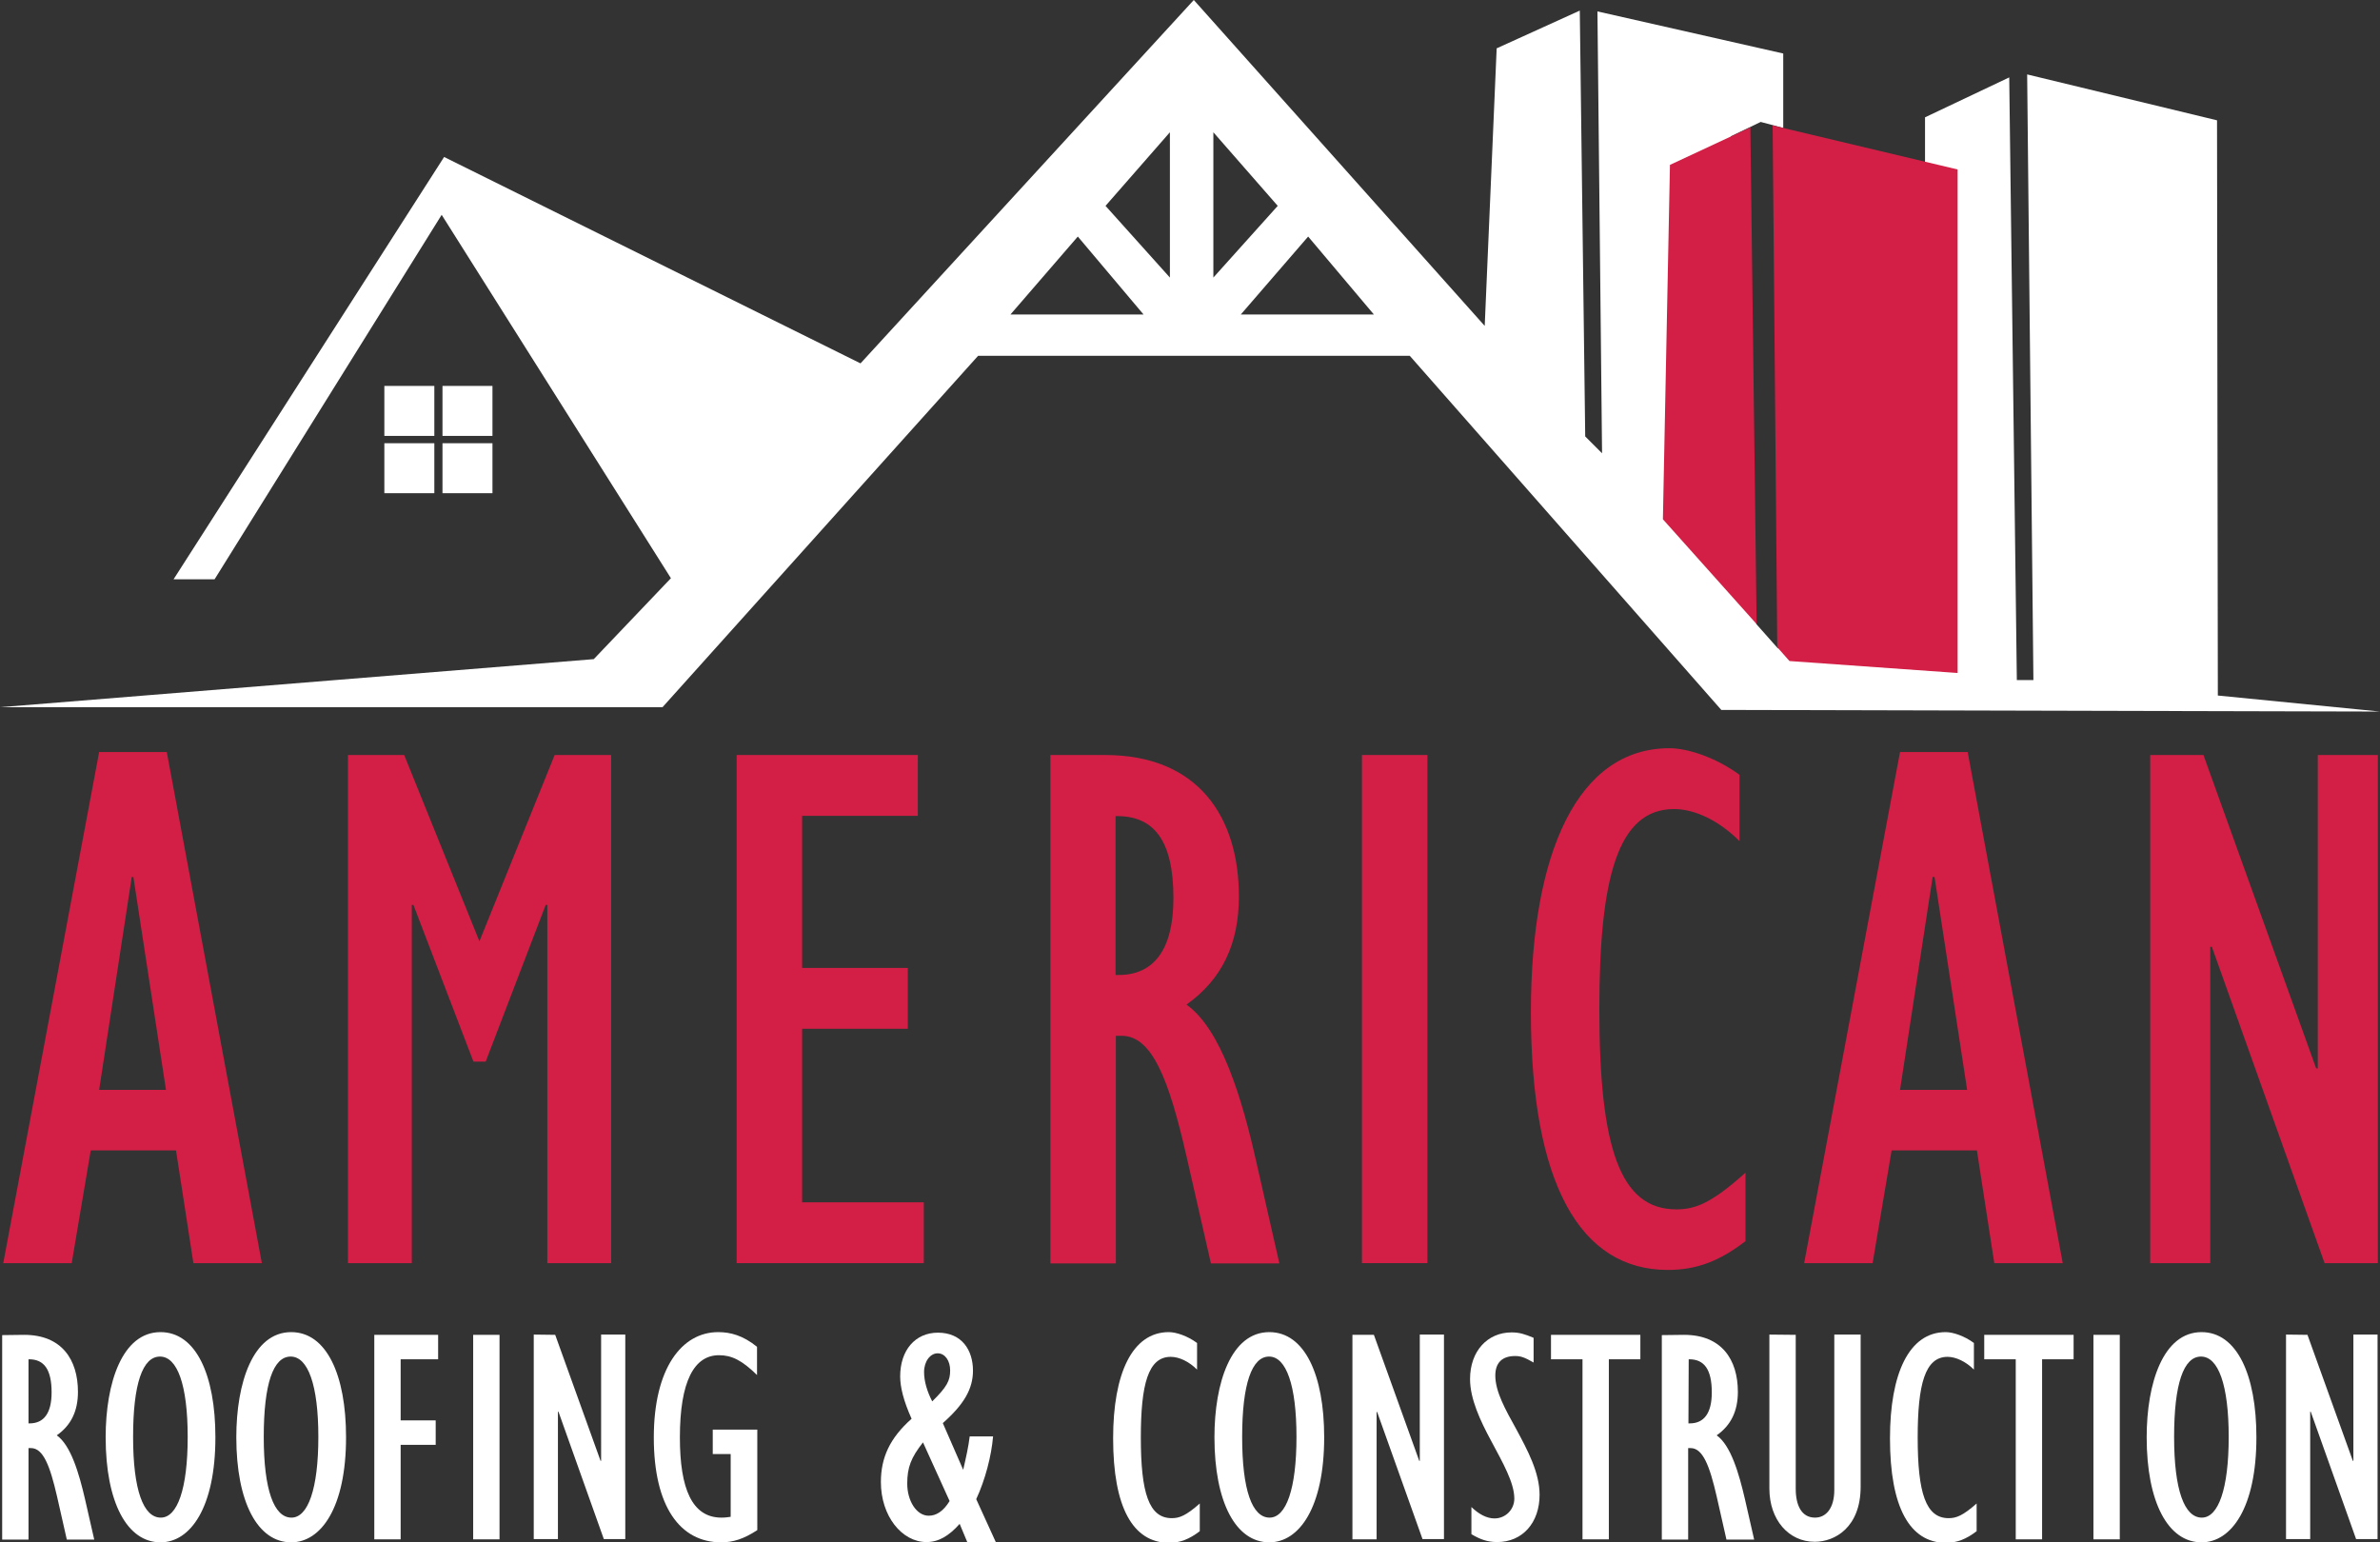 <?xml version="1.0" encoding="utf-8"?>
<!-- Generator: Adobe Illustrator 27.7.0, SVG Export Plug-In . SVG Version: 6.00 Build 0)  -->
<svg version="1.1" id="ar-logo" xmlns="http://www.w3.org/2000/svg" xmlns:xlink="http://www.w3.org/1999/xlink" x="0px" y="0px"
	 viewBox="0 0 876.2 567.8" enable-background="new 0 0 876.2 567.8" xml:space="preserve">
<rect x="0" y="0" width="876.2" height="567.8" fill="#333333" stroke="none"/>
<g id="logo-group">
	<g id="text">
		<g>
			<path fill="#FFFFFF" d="M8.9,491.5c13.9,0,19.8,9.2,19.8,21c0,7-2.5,12.3-7.8,16c5.2,3.7,8.2,14,10.4,23.5l3.4,14.9H24.6
				l-3.6-15.9c-2.6-11.3-5.1-17.8-9.6-17.8h-0.9v33.7H0.8v-75.3L8.9,491.5L8.9,491.5z M10.5,524.1h0.4c5.2,0,8.1-3.7,8.1-11.4
				c0-8.5-2.8-12.2-8.3-12.2h-0.2V524.1L10.5,524.1z"/>
			<path fill="#FFFFFF" d="M79.3,529.2c0,25.9-9.2,38.7-20.2,38.7c-12.3,0-20.2-14.7-20.2-38.7c0-20,6.1-38.7,20.2-38.7
				C72.1,490.5,79.3,506.2,79.3,529.2z M59.2,558.8c6.1,0,9.9-10.6,9.9-29.7s-3.8-29.6-10.2-29.6s-9.9,10-9.9,29.6
				S52.8,558.8,59.2,558.8z"/>
			<path fill="#FFFFFF" d="M127.4,529.2c0,25.9-9.2,38.7-20.2,38.7c-12.3,0-20.2-14.7-20.2-38.7c0-20,6.1-38.7,20.2-38.7
				C120.2,490.5,127.4,506.2,127.4,529.2z M107.3,558.8c6.1,0,9.9-10.6,9.9-29.7s-3.8-29.6-10.2-29.6s-9.9,10-9.9,29.6
				S100.9,558.8,107.3,558.8z"/>
			<path fill="#FFFFFF" d="M161.3,491.5v9h-13.8V523h12.9v9h-12.9v34.8h-9.7v-75.3L161.3,491.5L161.3,491.5z"/>
			<path fill="#FFFFFF" d="M183.9,491.5v75.3h-9.7v-75.3L183.9,491.5L183.9,491.5z"/>
			<path fill="#FFFFFF" d="M204.4,491.5l16.7,46.4h0.2v-46.5h8.9v75.3h-7.9l-16.7-46.9h-0.2v46.9h-8.9v-75.3L204.4,491.5
				L204.4,491.5z"/>
			<path fill="#FFFFFF" d="M278.7,495.9v10.4c-5.6-5.5-9.4-7.3-14-7.3c-9.1,0-14.4,9.5-14.4,30.3c0,18.9,4.5,29.5,15.3,29.5
				c1.7,0,2.5-0.2,3.4-0.3v-23.1h-6.6v-9h16.4v37c-4.9,3.2-8.8,4.5-13.3,4.5c-15.1,0-24.8-13.1-24.8-38.6s10.3-38.8,23.7-38.8
				C268.9,490.5,273.5,491.7,278.7,495.9L278.7,495.9z"/>
			<path fill="#FFFFFF" d="M347.1,524l7.5,17.2c1.1-4.8,1.9-8.3,2.4-12.3h8.6c-0.6,7.2-2.9,16-6.2,23.1l7.2,15.8h-10.5l-2.8-6.7
				c-4,4.5-7.8,6.7-12.2,6.7c-9.1,0-16.8-9.6-16.8-22.1c0-9,3.3-16.2,11.3-23.3c-3-6.7-4.2-11.7-4.2-15.6c0-9.6,5.5-16.1,13.9-16.1
				c8.8,0,12.9,6.4,12.9,14C358.2,511.4,354.9,517.1,347.1,524L347.1,524z M339.8,531.1c-4.4,5.6-5.8,9.2-5.8,15.2
				c0,6.3,3.4,11.8,7.9,11.8c2.7,0,5.3-1.5,7.7-5.4L339.8,531.1L339.8,531.1z M349.8,504.6c0-3.6-1.9-6.3-4.6-6.3s-5,2.9-5,6.9
				c0,3.4,1.1,7.1,3,10.8C348.7,510.6,349.8,508.3,349.8,504.6L349.8,504.6z"/>
			<path fill="#FFFFFF" d="M409.8,529.6c0-23.8,7-39.1,20.5-39.1c2.7,0,6.9,1.4,10.4,4v9.8c-3-3-6.6-4.7-9.7-4.7
				c-8.3,0-11,10.1-11,29.7c0,20.5,3,29.7,11.4,29.7c2.8,0,5.2-0.9,10.3-5.4v10.2c-3.8,2.9-7.2,4.3-11.5,4.3
				C417.1,567.9,409.8,555.1,409.8,529.6L409.8,529.6z"/>
			<path fill="#FFFFFF" d="M487.5,529.2c0,25.9-9.2,38.7-20.2,38.7c-12.3,0-20.2-14.7-20.2-38.7c0-20,6.1-38.7,20.2-38.7
				C480.3,490.5,487.5,506.2,487.5,529.2z M467.4,558.8c6.1,0,9.9-10.6,9.9-29.7s-3.8-29.6-10.1-29.6s-9.9,10-9.9,29.6
				S461,558.8,467.4,558.8z"/>
			<path fill="#FFFFFF" d="M505.8,491.5l16.7,46.4h0.2v-46.5h8.9v75.3h-7.9L507,519.9h-0.2v46.9h-8.9v-75.3L505.8,491.5L505.8,491.5
				z"/>
			<path fill="#FFFFFF" d="M541.7,564.9v-10c2.7,2.6,5.6,4.2,8.5,4.2c4.1,0,7.3-3.3,7.3-7.3c0-5.9-4.3-13.3-8.5-21.2
				c-4-7.4-7.8-15.5-7.8-22.8c0-10.4,6.5-17.2,15.3-17.2c2.8,0,4.8,0.6,8.1,2v9.1c-3.3-1.9-4.7-2.4-6.8-2.4c-4.7,0-7.3,2.4-7.3,7.2
				c0,5.9,3.7,12.5,7.7,19.7c4.2,7.8,8.6,16,8.6,24.2c0,10.3-6.3,17.4-15.6,17.4C547.6,567.8,544.9,566.8,541.7,564.9L541.7,564.9z"
				/>
			<path fill="#FFFFFF" d="M603.9,491.5v9h-11.6v66.3h-9.7v-66.3h-11.6v-9L603.9,491.5L603.9,491.5z"/>
			<path fill="#FFFFFF" d="M620,491.5c13.9,0,19.8,9.2,19.8,21c0,7-2.5,12.3-7.8,16c5.2,3.7,8.2,14,10.4,23.5l3.4,14.9h-10.2
				l-3.6-15.9c-2.6-11.3-5.1-17.8-9.6-17.8h-0.9v33.7h-9.7v-75.3L620,491.5L620,491.5z M621.6,524.1h0.5c5.2,0,8.1-3.7,8.1-11.4
				c0-8.5-2.8-12.2-8.3-12.2h-0.2L621.6,524.1L621.6,524.1z"/>
			<path fill="#FFFFFF" d="M661.1,491.5v56.7c0,6,2.1,10.6,7.1,10.6c4.1,0,7.1-3.5,7.1-10.2v-57.2h9.7v56c0,15-9.5,20.3-16.9,20.3
				c-9.6,0-16.7-8.1-16.7-19.6v-56.7L661.1,491.5L661.1,491.5z"/>
			<path fill="#FFFFFF" d="M695.8,529.6c0-23.8,7-39.1,20.5-39.1c2.7,0,6.9,1.4,10.4,4v9.8c-3-3-6.7-4.7-9.7-4.7
				c-8.3,0-11,10.1-11,29.7c0,20.5,3,29.7,11.4,29.7c2.8,0,5.2-0.9,10.3-5.4v10.2c-3.8,2.9-7.2,4.3-11.5,4.3
				C703.1,567.9,695.8,555.1,695.8,529.6L695.8,529.6z"/>
			<path fill="#FFFFFF" d="M763.4,491.5v9h-11.6v66.3h-9.7v-66.3h-11.6v-9L763.4,491.5L763.4,491.5z"/>
			<path fill="#FFFFFF" d="M780.4,491.5v75.3h-9.7v-75.3L780.4,491.5L780.4,491.5z"/>
			<path fill="#FFFFFF" d="M830.7,529.2c0,25.9-9.2,38.7-20.2,38.7c-12.3,0-20.2-14.7-20.2-38.7c0-20,6.1-38.7,20.2-38.7
				C823.5,490.5,830.7,506.2,830.7,529.2z M810.6,558.8c6.1,0,9.9-10.6,9.9-29.7s-3.8-29.6-10.2-29.6s-9.9,10-9.9,29.6
				S804.2,558.8,810.6,558.8z"/>
			<path fill="#FFFFFF" d="M849.5,491.5l16.7,46.4h0.2v-46.5h8.9v75.3h-7.9l-16.7-46.9h-0.2v46.9h-8.9v-75.3L849.5,491.5
				L849.5,491.5z"/>
		</g>
		<g>
			<path fill="#D31F45" d="M61.4,276.9l35,188.2H71.2l-6.4-41.5H33.4l-7,41.5H1.2l35.3-188.2L61.4,276.9L61.4,276.9z M48.5,322.9
				l-12,78.4h24.6l-12-78.4H48.5L48.5,322.9z"/>
			<path fill="#D31F45" d="M148.8,278l27.7,68.6l27.7-68.6H225v187.1h-23.5V333.2h-0.6l-22.1,57.7h-4.5l-22.1-57.7h-0.6v131.9h-23.5
				V278H148.8L148.8,278z"/>
			<path fill="#D31F45" d="M337.9,278v22.4h-42.6v56h38.9v22.4h-38.9v63.9h44.8v22.4h-68.9V278H337.9z"/>
			<path fill="#D31F45" d="M406.8,278c34.5,0,49.3,23,49.3,52.1c0,17.4-6.2,30.5-19.3,39.8c12.9,9.2,20.5,34.7,25.8,58.3l8.4,37
				h-25.2l-9-39.5c-6.4-28-12.6-44.3-23.8-44.3h-2.2v83.8h-24.1V278L406.8,278L406.8,278z M410.7,359h1.1c12.9,0,20.2-9.2,20.2-28.3
				c0-21-7-30.2-20.7-30.2h-0.6V359z"/>
			<path fill="#D31F45" d="M525.5,278v187.1h-24.1V278H525.5z"/>
			<path fill="#D31F45" d="M563.6,372.7c0-59.1,17.4-97.2,51-97.2c6.7,0,17.1,3.4,25.8,9.8v24.4c-7.6-7.6-16.5-11.8-24.1-11.8
				c-20.7,0-27.5,25.2-27.5,73.7c0,51,7.6,73.7,28.3,73.7c7,0,12.9-2.2,25.5-13.5V457c-9.5,7.3-17.9,10.6-28.6,10.6
				C581.8,467.6,563.6,436,563.6,372.7L563.6,372.7z"/>
			<path fill="#D31F45" d="M724.4,276.9l35,188.2h-25.2l-6.4-41.5h-31.4l-7,41.5h-25.2l35.3-188.2L724.4,276.9L724.4,276.9z
				 M711.5,322.9l-12,78.4h24.7l-12-78.4H711.5L711.5,322.9z"/>
			<path fill="#D31F45" d="M811.2,278l41.5,115.4h0.6V278h22.1v187.1h-19.6l-41.5-116.5h-0.6v116.5h-22.1V278H811.2z"/>
		</g>
	</g>
	<g id="logo">
		<g>
			<path fill="#FFFFFF" d="M816.5,256.1l-0.3-211.8l-69.9-16.9l2.3,223h-6.1l-2.8-221.9l-31,14.7v196l-54.2-0.5l-7.9-8.9l-9.4-179.6
				l11-5.3l8.3,2.2V19.7L588.1,4.2l1.7,162.7l-6.2-6.2l-2-156.8L551,17.8L546.6,120L439.5,0L316.8,133.8l-153.3-76L63.9,213.3H79
				l83.6-134.2L247,212.9l-28.4,29.8L0,260.4h243.9L360.1,131h158.9l114.7,130.4l242.5,0.6L816.5,256.1L816.5,256.1z M372,115.8
				l24.8-28.7l24.2,28.7H372z M407,75.8l23.7-27.1v53.5L407,75.8L407,75.8z M446.7,48.7l23.7,27.1l-23.7,26.4V48.7L446.7,48.7z
				 M456.8,115.8l24.8-28.7l24.2,28.7H456.8z"/>
			<rect x="141.5" y="142.1" fill="#FFFFFF" width="18.4" height="18.4"/>
			<rect x="162.9" y="142.1" fill="#FFFFFF" width="18.4" height="18.4"/>
			<rect x="141.5" y="163.2" fill="#FFFFFF" width="18.4" height="18.4"/>
			<rect x="162.9" y="163.2" fill="#FFFFFF" width="18.4" height="18.4"/>
		</g>
		<g>
			<polygon fill="#D31F45" points="652.6,46.2 654.3,238.3 658.8,243.4 720.7,247.8 720.7,62.4 			"/>
			<polygon fill="#D31F45" points="614.8,60.7 612.2,191.2 646.7,229.8 644.4,46.9 			"/>
		</g>
	</g>
</g>
</svg>
